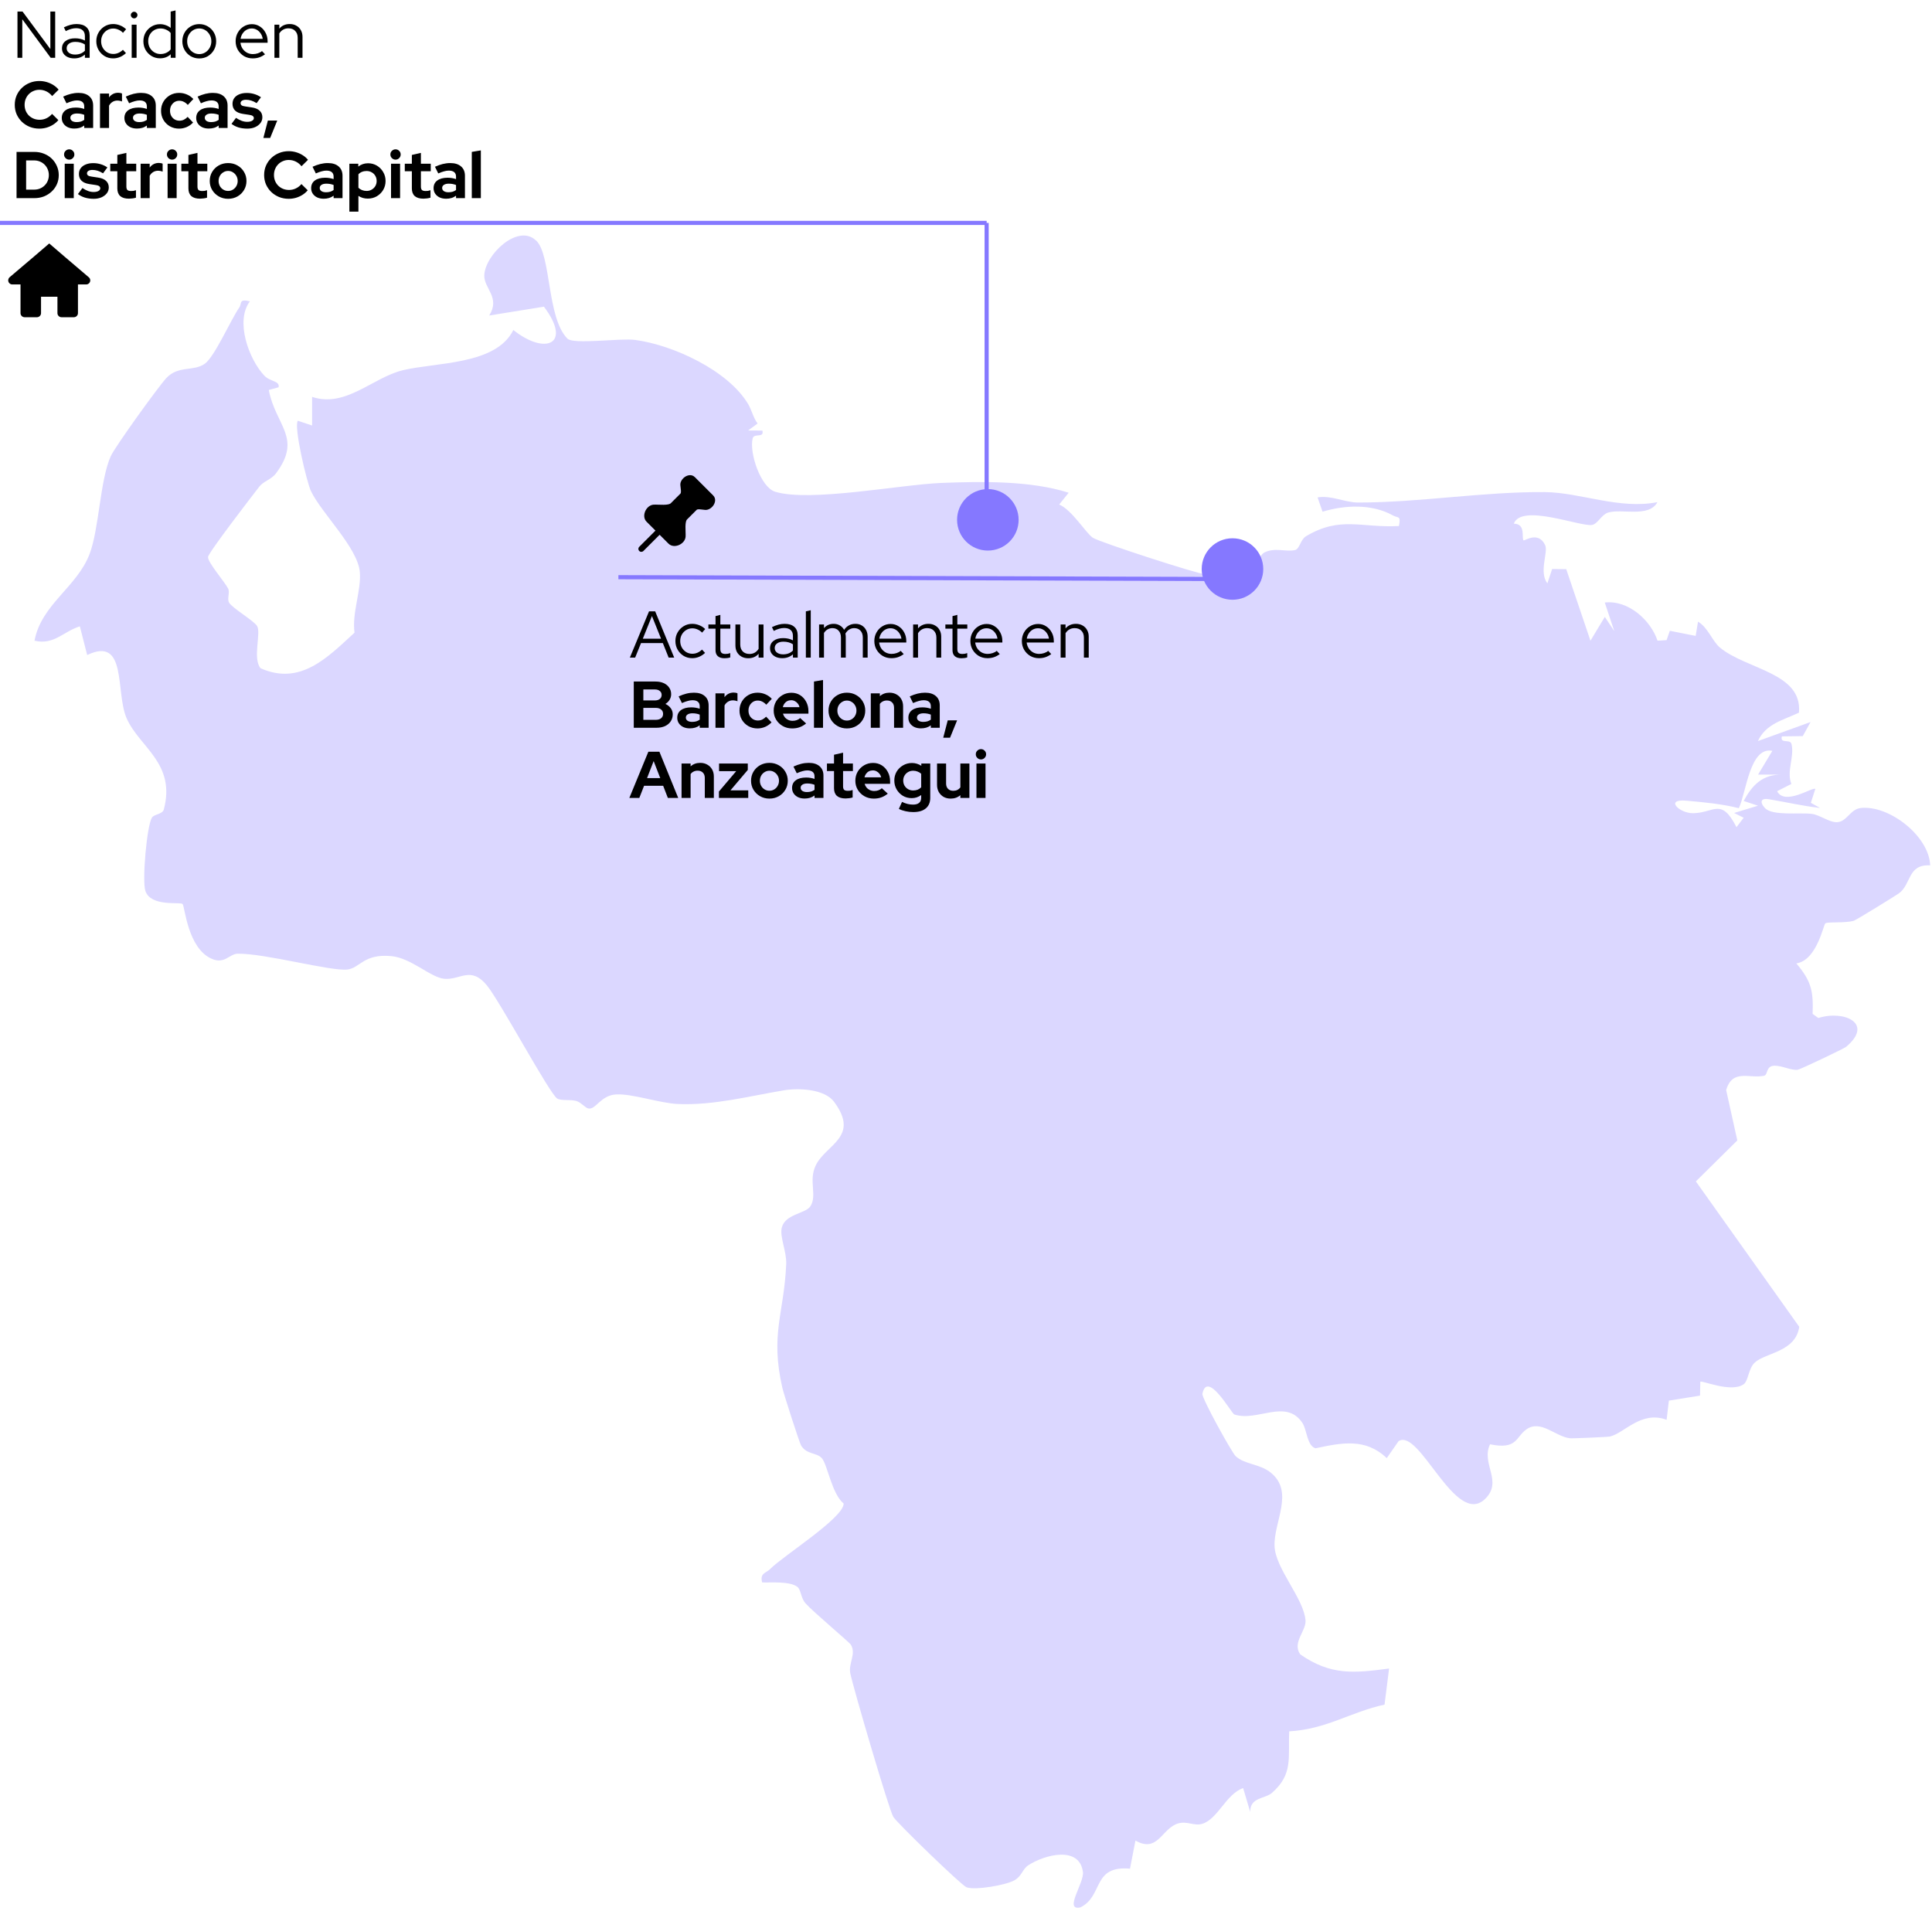 <svg width="468" height="463" viewBox="0 0 468 463" fill="none" xmlns="http://www.w3.org/2000/svg">
<path d="M129.878 58.276C133.553 61.75 132.44 76.979 137.437 82.016C138.91 83.533 150.192 81.854 153.891 82.352C163.039 83.58 176.408 89.752 181.231 97.894C182.124 99.399 182.449 101.182 183.516 102.595L181.208 104.286L184.675 104.309C185.174 106.209 182.657 104.842 182.321 106.197C181.463 109.648 184.234 118.056 187.794 119.133C196.293 121.692 218.138 117.384 228.109 116.99C238.011 116.608 249.676 116.434 258.871 119.364L256.575 122.225C259.659 123.51 263.08 129.208 264.749 130.285C266.419 131.362 290.072 139.04 291.939 139.121C292.739 139.156 302.154 138.438 302.653 138.264C304.624 137.592 304.763 134.558 306.375 133.794C308.937 132.578 311.535 133.759 313.714 133.25C314.827 132.995 315.001 130.714 316.37 129.903C324.672 124.958 329.646 127.911 338.875 127.436C339.374 124.796 338.713 125.583 337.391 124.854C332.324 122.028 325.761 122.329 320.37 123.962L319.164 120.499C322.55 119.943 325.738 121.738 329.02 121.738C344.023 121.738 359.271 119.086 374.24 119.214C382.739 119.283 392.27 123.476 401.488 121.646C399.412 125.467 392.919 123.151 389.545 124.17C387.968 124.645 387.052 126.869 385.707 127.158C382.994 127.726 368.57 121.877 366.703 126.857C369.671 126.915 368.535 130.239 369.045 130.899C369.231 131.142 372.64 128.502 374.298 132.08C375.074 133.759 372.721 138.577 374.831 141.322L375.979 137.847L379.399 137.882L385.266 155.218L388.745 149.44L391.041 152.902L388.733 145.965C394.426 145.305 399.853 150.239 401.511 155.207L403.702 155.079L404.491 152.81L410.752 154.049L411.32 150.598C413.72 151.987 414.81 155.369 416.631 156.875C423.066 162.213 436.643 162.931 435.774 172.636C431.982 174.466 427.773 175.288 425.825 179.527L438.58 174.917L436.701 178.322L431.634 178.392C431.136 180.302 433.663 178.901 433.976 180.268C434.707 183.395 432.713 186.799 433.93 189.915L430.475 191.675C432.376 195.276 439.125 190.551 439.739 191.119L438.649 194.489L440.887 195.728C436.736 195.265 432.62 194.304 428.504 193.62C426.254 193.238 426.382 194.547 427.541 195.763C429.396 197.697 435.762 196.793 438.881 197.164C440.852 197.407 443.148 199.272 445.003 199.179C447.415 199.052 448.18 196.018 450.754 195.74C457.676 194.998 467.323 202.584 467.555 209.637C461.978 209.335 463.068 214.292 459.891 216.481C458.824 217.21 449.687 222.85 449.073 223.047C447.009 223.684 442.684 223.256 442.162 223.684C441.675 224.089 440.099 232.648 435.136 233.389C438.788 237.697 439.287 240.129 439.078 245.618L440.47 246.614C446.719 244.645 454.001 247.9 447.183 253.609C446.684 254.026 436.133 259.052 435.495 259.144C433.907 259.388 431.75 258.137 429.814 258.172C427.715 258.218 428.295 260.395 427.333 260.604C423.831 261.368 419.657 258.843 418.138 264.078L420.839 276.272L410.798 286.197L435.843 321.426C434.962 327.494 427.773 327.68 425.13 330.03C423.495 331.478 423.541 334.547 422.358 335.358C419.286 337.465 412.224 334.327 411.877 334.732L411.807 338.091L404.259 339.307L403.714 343.951C397.545 341.646 393.464 347.205 389.974 348.004C389.464 348.12 380.941 348.49 380.281 348.421C376.779 348.015 373.242 343.846 369.787 346.244C367.132 348.085 367.596 351.27 360.94 349.88C358.691 354.628 364.164 358.867 359.723 363.14C352.546 370.031 343.884 345.838 338.782 349.127L335.919 353.238C330.794 348.317 325.043 349.498 318.665 350.853C316.578 350.227 316.602 346.359 315.488 344.703C311.477 338.704 304.531 344.518 298.989 342.654C298.316 342.434 292.449 331.768 291.267 337.651C291.058 338.67 298.409 351.907 299.314 352.752C301.459 354.779 305.123 354.593 307.778 356.713C313.633 361.38 308.497 368.71 308.74 374.593C308.972 380.013 315.79 387.193 316.242 392.509C316.462 395.103 312.938 397.871 314.967 400.778C322.376 405.919 327.988 405.329 336.487 404.205L335.385 412.949C327.095 414.755 321.367 418.901 312.3 419.423C311.987 425.722 313.32 429.776 308.102 434.339C306.468 435.775 302.757 435.369 302.85 438.948L301.134 433.169C297.018 434.582 294.989 440.708 291.209 441.831C289.261 442.41 287.591 441.113 285.446 441.716C281.411 442.839 280.541 449 275.045 445.885L273.724 452.694C264.483 451.872 267.358 459.33 261.677 462.086C257.618 462.92 262.662 456.145 262.326 453.505C261.491 447.066 253.038 449.289 249.085 451.872C247.682 452.787 247.519 454.512 245.734 455.508C243.635 456.69 236.33 457.952 234.15 457.211C232.979 456.817 217.488 441.808 216.41 440.175C215.401 438.647 206.717 408.954 205.975 405.398C205.465 402.966 207.471 400.65 206.102 398.427C205.708 397.79 197.047 390.563 195.134 388.421C193.962 387.112 194.044 385.086 193.139 384.414C191.261 383.013 186.971 383.429 184.617 383.348C184.014 381.055 185.579 381.113 186.565 380.094C189.684 376.909 204.386 367.714 204.363 364.24C201.464 361.831 200.467 354.871 199.087 353.262C197.882 351.86 195.423 352.416 194.055 350.181C193.673 349.556 189.846 337.697 189.51 336.191C186.542 323.14 189.904 318.369 190.449 306.278C190.588 303.163 188.791 299.561 189.394 297.326C190.275 294.072 195.134 294.014 196.293 292.242C198.032 289.59 195.783 286.105 197.603 282.318C200.061 277.222 208.375 275.473 202.044 266.915C199.737 263.8 193.441 263.534 189.869 264.136C181.799 265.479 172.79 267.842 164.187 267.448C159.734 267.239 153.172 264.912 149.229 265.132C145.484 265.34 144.336 268.872 142.539 268.536C141.762 268.398 140.765 267.043 139.606 266.718C138.098 266.29 136.046 266.718 135.003 266.139C133.194 265.132 121.112 242.526 117.888 238.646C114.016 233.979 111.465 237.465 107.639 237.118C104.288 236.817 99.661 232.069 94.745 231.617C88.078 231.003 87.185 234.524 84.147 234.871C80.136 235.334 64.158 230.934 57.584 231.038C55.554 231.073 54.453 233.644 51.299 232.277C45.42 229.729 44.783 219.527 44.226 218.994C43.635 218.426 36.539 219.747 35.217 215.832C34.394 213.366 35.565 200.048 36.806 198.056C37.327 197.234 39.368 197.268 39.681 196.099C42.661 184.9 33.768 181.02 30.683 174.026C27.889 167.691 30.904 154.014 21.118 158.681L19.344 151.733C15.343 152.972 13.082 156.33 8.363 155.207C9.998 146.44 18.602 142.271 21.686 134.246C24.005 128.224 24.202 116.4 26.822 110.528C27.831 108.27 38.359 93.655 40.307 91.57C43.171 88.501 46.916 90.042 49.606 88.119C51.995 86.417 55.867 77.534 57.955 74.5C58.662 73.47 57.769 72.346 60.54 72.995C56.934 77.731 60.227 86.927 63.995 90.968C65.457 92.532 67.81 92.196 67.486 93.817L65.109 94.477C66.743 103.116 73.295 106.023 66.871 114.651C65.735 116.18 63.845 116.562 62.836 117.859C61.12 120.071 50.476 133.875 50.395 134.929C50.29 136.203 54.291 140.777 55.253 142.561C55.752 143.499 54.963 145.004 55.473 145.954C56.192 147.297 61.653 150.436 62.314 151.721C63.242 153.516 61.166 159.469 63.103 161.877C72.761 166.174 79.301 159.295 85.875 153.273C85.226 148.432 87.556 143.001 87.162 138.554C86.64 132.671 77.909 124.356 75.335 118.994C74.326 116.898 71.103 103.325 72.147 101.924L75.602 103.082V96.145C83.73 98.866 90.258 91.466 97.563 89.694C105.667 87.737 120.161 88.455 124.347 79.943C132.069 86.104 138.678 83.452 131.756 74.292L118.503 76.434C121.274 72.08 117.204 69.845 117.309 66.707C117.494 61.68 125.46 54.141 129.785 58.218L129.878 58.276ZM429.327 181.889C423.866 180.812 423.042 191.872 421.21 195.786C417.094 194.744 412.746 194.35 408.526 193.968C403.157 193.47 406.786 197.048 410.149 197.002C415.251 196.932 416.92 193.122 420.642 200.384L422.382 198.102L420.063 196.944L425.848 195.184L422.382 194.037C424.457 190.169 426.927 187.61 431.646 187.645H425.872L429.338 181.877L429.327 181.889Z" fill="#DBD7FF"/>
<path d="M4.232 14V2.8H5.464L12.2 11.888V2.8H13.368V14H12.28L5.4 4.672V14H4.232ZM17.974 14.144C17.387 14.144 16.869 14.043 16.422 13.84C15.984 13.637 15.637 13.355 15.382 12.992C15.136 12.629 15.014 12.208 15.014 11.728C15.014 10.971 15.302 10.373 15.877 9.936C16.453 9.499 17.232 9.28 18.213 9.28C19.078 9.28 19.861 9.461 20.566 9.824V8.768C20.566 8.128 20.384 7.648 20.021 7.328C19.659 6.997 19.131 6.832 18.438 6.832C18.043 6.832 17.643 6.891 17.238 7.008C16.843 7.115 16.405 7.291 15.925 7.536L15.477 6.624C16.053 6.347 16.587 6.144 17.078 6.016C17.568 5.888 18.059 5.824 18.549 5.824C19.563 5.824 20.341 6.064 20.886 6.544C21.44 7.024 21.718 7.712 21.718 8.608V14H20.566V13.216C20.203 13.525 19.803 13.76 19.366 13.92C18.939 14.069 18.475 14.144 17.974 14.144ZM16.149 11.696C16.149 12.144 16.336 12.512 16.709 12.8C17.093 13.077 17.584 13.216 18.181 13.216C18.662 13.216 19.099 13.141 19.494 12.992C19.888 12.843 20.245 12.608 20.566 12.288V10.784C20.235 10.56 19.883 10.4 19.509 10.304C19.136 10.197 18.715 10.144 18.245 10.144C17.605 10.144 17.093 10.288 16.709 10.576C16.336 10.853 16.149 11.227 16.149 11.696ZM27.407 14.144C26.65 14.144 25.962 13.963 25.343 13.6C24.725 13.227 24.234 12.725 23.872 12.096C23.509 11.467 23.328 10.763 23.328 9.984C23.328 9.205 23.509 8.507 23.872 7.888C24.234 7.259 24.725 6.757 25.343 6.384C25.962 6.011 26.65 5.824 27.407 5.824C27.994 5.824 28.559 5.936 29.104 6.16C29.648 6.373 30.128 6.683 30.544 7.088L29.791 7.952C29.471 7.611 29.104 7.355 28.688 7.184C28.282 7.003 27.861 6.912 27.424 6.912C26.88 6.912 26.384 7.051 25.936 7.328C25.498 7.595 25.146 7.963 24.88 8.432C24.623 8.891 24.495 9.408 24.495 9.984C24.495 10.56 24.623 11.083 24.88 11.552C25.146 12.021 25.503 12.395 25.951 12.672C26.399 12.939 26.895 13.072 27.439 13.072C27.877 13.072 28.288 12.987 28.672 12.816C29.066 12.645 29.434 12.395 29.776 12.064L30.512 12.864C30.085 13.269 29.605 13.584 29.072 13.808C28.538 14.032 27.983 14.144 27.407 14.144ZM31.899 14V5.984H33.083V14H31.899ZM32.491 4.448C32.277 4.448 32.091 4.368 31.931 4.208C31.771 4.048 31.691 3.861 31.691 3.648C31.691 3.424 31.771 3.237 31.931 3.088C32.091 2.928 32.277 2.848 32.491 2.848C32.715 2.848 32.901 2.928 33.051 3.088C33.211 3.237 33.291 3.424 33.291 3.648C33.291 3.861 33.211 4.048 33.051 4.208C32.901 4.368 32.715 4.448 32.491 4.448ZM38.766 14.128C38.019 14.128 37.336 13.947 36.718 13.584C36.11 13.211 35.624 12.715 35.262 12.096C34.91 11.467 34.734 10.763 34.734 9.984C34.734 9.205 34.91 8.507 35.262 7.888C35.624 7.269 36.11 6.779 36.718 6.416C37.336 6.043 38.024 5.856 38.782 5.856C39.251 5.856 39.704 5.936 40.142 6.096C40.579 6.245 40.979 6.469 41.342 6.768V2.8L42.526 2.528V14H41.358V13.152C40.654 13.803 39.79 14.128 38.766 14.128ZM38.878 13.088C39.379 13.088 39.843 12.992 40.27 12.8C40.707 12.597 41.064 12.32 41.342 11.968V8C41.064 7.659 40.707 7.392 40.27 7.2C39.843 6.997 39.379 6.896 38.878 6.896C38.323 6.896 37.816 7.029 37.358 7.296C36.91 7.563 36.552 7.931 36.286 8.4C36.03 8.859 35.902 9.381 35.902 9.968C35.902 10.555 36.03 11.083 36.286 11.552C36.552 12.021 36.91 12.395 37.358 12.672C37.816 12.949 38.323 13.088 38.878 13.088ZM48.267 14.16C47.51 14.16 46.817 13.979 46.187 13.616C45.569 13.243 45.078 12.741 44.715 12.112C44.353 11.483 44.171 10.779 44.171 10C44.171 9.221 44.353 8.517 44.715 7.888C45.078 7.259 45.569 6.763 46.187 6.4C46.817 6.027 47.51 5.84 48.267 5.84C49.035 5.84 49.729 6.027 50.347 6.4C50.966 6.763 51.457 7.259 51.819 7.888C52.182 8.517 52.363 9.221 52.363 10C52.363 10.779 52.182 11.483 51.819 12.112C51.457 12.741 50.966 13.243 50.347 13.616C49.729 13.979 49.035 14.16 48.267 14.16ZM48.267 13.104C48.811 13.104 49.302 12.965 49.739 12.688C50.187 12.411 50.539 12.037 50.795 11.568C51.062 11.099 51.195 10.576 51.195 10C51.195 9.413 51.062 8.891 50.795 8.432C50.539 7.963 50.187 7.589 49.739 7.312C49.302 7.035 48.811 6.896 48.267 6.896C47.723 6.896 47.227 7.035 46.779 7.312C46.342 7.589 45.99 7.963 45.723 8.432C45.467 8.891 45.339 9.413 45.339 10C45.339 10.576 45.467 11.099 45.723 11.568C45.99 12.037 46.342 12.411 46.779 12.688C47.227 12.965 47.723 13.104 48.267 13.104ZM61.206 14.144C60.438 14.144 59.739 13.963 59.109 13.6C58.491 13.227 57.995 12.725 57.621 12.096C57.259 11.467 57.078 10.763 57.078 9.984C57.078 9.216 57.254 8.523 57.605 7.904C57.958 7.275 58.432 6.779 59.029 6.416C59.627 6.043 60.294 5.856 61.029 5.856C61.744 5.856 62.384 6.043 62.95 6.416C63.526 6.779 63.979 7.275 64.309 7.904C64.651 8.523 64.822 9.216 64.822 9.984V10.352H58.245C58.309 10.875 58.475 11.344 58.742 11.76C59.019 12.176 59.376 12.507 59.813 12.752C60.251 12.987 60.731 13.104 61.254 13.104C61.669 13.104 62.075 13.04 62.469 12.912C62.864 12.784 63.195 12.603 63.462 12.368L64.198 13.152C63.749 13.483 63.28 13.733 62.789 13.904C62.309 14.064 61.782 14.144 61.206 14.144ZM58.278 9.408H63.638C63.574 8.928 63.413 8.501 63.157 8.128C62.912 7.744 62.603 7.445 62.23 7.232C61.856 7.008 61.446 6.896 60.998 6.896C60.539 6.896 60.117 7.003 59.733 7.216C59.349 7.429 59.029 7.728 58.773 8.112C58.517 8.485 58.352 8.917 58.278 9.408ZM66.477 14V5.984H67.661V6.928C68.29 6.192 69.133 5.824 70.189 5.824C70.797 5.824 71.33 5.957 71.789 6.224C72.258 6.48 72.621 6.843 72.877 7.312C73.143 7.771 73.277 8.309 73.277 8.928V14H72.109V9.168C72.109 8.453 71.906 7.893 71.501 7.488C71.106 7.072 70.562 6.864 69.869 6.864C69.389 6.864 68.962 6.971 68.589 7.184C68.215 7.397 67.906 7.701 67.661 8.096V14H66.477ZM9.528 31.16C8.696 31.16 7.917 31.016 7.192 30.728C6.467 30.429 5.832 30.019 5.288 29.496C4.755 28.973 4.333 28.365 4.024 27.672C3.725 26.968 3.576 26.211 3.576 25.4C3.576 24.579 3.725 23.821 4.024 23.128C4.333 22.424 4.76 21.811 5.304 21.288C5.848 20.765 6.477 20.36 7.192 20.072C7.917 19.773 8.696 19.624 9.528 19.624C10.147 19.624 10.744 19.709 11.32 19.88C11.896 20.051 12.429 20.291 12.92 20.6C13.421 20.909 13.848 21.283 14.2 21.72L12.632 23.272C12.227 22.771 11.757 22.392 11.224 22.136C10.701 21.88 10.136 21.752 9.528 21.752C9.027 21.752 8.557 21.848 8.12 22.04C7.683 22.221 7.304 22.477 6.984 22.808C6.664 23.128 6.413 23.512 6.232 23.96C6.051 24.397 5.96 24.877 5.96 25.4C5.96 25.912 6.051 26.392 6.232 26.84C6.413 27.277 6.669 27.661 7 27.992C7.331 28.312 7.715 28.563 8.152 28.744C8.6 28.925 9.085 29.016 9.608 29.016C10.195 29.016 10.744 28.893 11.256 28.648C11.768 28.403 12.221 28.051 12.616 27.592L14.136 29.096C13.784 29.523 13.363 29.891 12.872 30.2C12.381 30.509 11.848 30.749 11.272 30.92C10.707 31.08 10.125 31.16 9.528 31.16ZM18.004 31.144C17.407 31.144 16.879 31.037 16.42 30.824C15.962 30.6 15.604 30.296 15.348 29.912C15.092 29.528 14.964 29.085 14.964 28.584C14.964 27.784 15.263 27.165 15.86 26.728C16.468 26.28 17.3 26.056 18.356 26.056C19.082 26.056 19.764 26.168 20.404 26.392V25.784C20.404 25.304 20.255 24.941 19.956 24.696C19.658 24.451 19.22 24.328 18.644 24.328C18.292 24.328 17.914 24.387 17.508 24.504C17.103 24.611 16.634 24.781 16.1 25.016L15.3 23.4C15.962 23.101 16.591 22.877 17.188 22.728C17.796 22.579 18.404 22.504 19.012 22.504C20.132 22.504 21.002 22.776 21.62 23.32C22.25 23.853 22.564 24.611 22.564 25.592V31H20.404V30.408C20.063 30.664 19.695 30.851 19.3 30.968C18.906 31.085 18.474 31.144 18.004 31.144ZM17.044 28.536C17.044 28.856 17.183 29.112 17.46 29.304C17.738 29.485 18.106 29.576 18.564 29.576C18.927 29.576 19.263 29.533 19.572 29.448C19.882 29.352 20.159 29.213 20.404 29.032V27.816C20.138 27.709 19.86 27.629 19.572 27.576C19.284 27.523 18.975 27.496 18.644 27.496C18.143 27.496 17.748 27.592 17.46 27.784C17.183 27.965 17.044 28.216 17.044 28.536ZM24.223 31V22.664H26.415V23.592C26.682 23.229 27.002 22.952 27.375 22.76C27.749 22.568 28.17 22.472 28.639 22.472C29.045 22.483 29.349 22.547 29.551 22.664V24.584C29.391 24.509 29.215 24.456 29.023 24.424C28.831 24.381 28.634 24.36 28.431 24.36C28.005 24.36 27.615 24.467 27.263 24.68C26.911 24.893 26.629 25.197 26.415 25.592V31H24.223ZM33.176 31.144C32.579 31.144 32.051 31.037 31.592 30.824C31.134 30.6 30.776 30.296 30.52 29.912C30.264 29.528 30.136 29.085 30.136 28.584C30.136 27.784 30.435 27.165 31.032 26.728C31.64 26.28 32.472 26.056 33.528 26.056C34.254 26.056 34.936 26.168 35.576 26.392V25.784C35.576 25.304 35.427 24.941 35.128 24.696C34.83 24.451 34.392 24.328 33.816 24.328C33.464 24.328 33.086 24.387 32.68 24.504C32.275 24.611 31.806 24.781 31.272 25.016L30.472 23.4C31.134 23.101 31.763 22.877 32.36 22.728C32.968 22.579 33.576 22.504 34.184 22.504C35.304 22.504 36.174 22.776 36.792 23.32C37.422 23.853 37.736 24.611 37.736 25.592V31H35.576V30.408C35.235 30.664 34.867 30.851 34.472 30.968C34.078 31.085 33.646 31.144 33.176 31.144ZM32.216 28.536C32.216 28.856 32.355 29.112 32.632 29.304C32.91 29.485 33.278 29.576 33.736 29.576C34.099 29.576 34.435 29.533 34.744 29.448C35.054 29.352 35.331 29.213 35.576 29.032V27.816C35.31 27.709 35.032 27.629 34.744 27.576C34.456 27.523 34.147 27.496 33.816 27.496C33.315 27.496 32.92 27.592 32.632 27.784C32.355 27.965 32.216 28.216 32.216 28.536ZM43.379 31.16C42.558 31.16 41.817 30.973 41.155 30.6C40.494 30.216 39.971 29.699 39.587 29.048C39.203 28.387 39.011 27.651 39.011 26.84C39.011 26.019 39.203 25.283 39.587 24.632C39.971 23.981 40.494 23.464 41.155 23.08C41.817 22.696 42.558 22.504 43.379 22.504C44.041 22.504 44.67 22.632 45.267 22.888C45.875 23.144 46.398 23.512 46.835 23.992L45.491 25.416C45.182 25.075 44.857 24.824 44.515 24.664C44.185 24.493 43.822 24.408 43.427 24.408C43.001 24.408 42.617 24.515 42.275 24.728C41.945 24.941 41.678 25.229 41.475 25.592C41.283 25.955 41.187 26.371 41.187 26.84C41.187 27.288 41.283 27.699 41.475 28.072C41.678 28.435 41.955 28.723 42.307 28.936C42.659 29.139 43.049 29.24 43.475 29.24C43.849 29.24 44.195 29.165 44.515 29.016C44.846 28.856 45.161 28.621 45.459 28.312L46.771 29.688C46.345 30.147 45.833 30.509 45.235 30.776C44.638 31.032 44.019 31.16 43.379 31.16ZM50.567 31.144C49.969 31.144 49.441 31.037 48.983 30.824C48.524 30.6 48.167 30.296 47.911 29.912C47.655 29.528 47.527 29.085 47.527 28.584C47.527 27.784 47.825 27.165 48.423 26.728C49.031 26.28 49.863 26.056 50.919 26.056C51.644 26.056 52.327 26.168 52.967 26.392V25.784C52.967 25.304 52.818 24.941 52.519 24.696C52.22 24.451 51.783 24.328 51.207 24.328C50.855 24.328 50.476 24.387 50.071 24.504C49.666 24.611 49.196 24.781 48.663 25.016L47.863 23.4C48.524 23.101 49.154 22.877 49.751 22.728C50.359 22.579 50.967 22.504 51.575 22.504C52.695 22.504 53.564 22.776 54.183 23.32C54.812 23.853 55.127 24.611 55.127 25.592V31H52.967V30.408C52.626 30.664 52.258 30.851 51.863 30.968C51.468 31.085 51.036 31.144 50.567 31.144ZM49.607 28.536C49.607 28.856 49.745 29.112 50.023 29.304C50.3 29.485 50.668 29.576 51.127 29.576C51.489 29.576 51.825 29.533 52.135 29.448C52.444 29.352 52.721 29.213 52.967 29.032V27.816C52.7 27.709 52.423 27.629 52.135 27.576C51.847 27.523 51.538 27.496 51.207 27.496C50.706 27.496 50.311 27.592 50.023 27.784C49.745 27.965 49.607 28.216 49.607 28.536ZM59.906 31.16C59.138 31.16 58.428 31.064 57.778 30.872C57.127 30.669 56.562 30.381 56.082 30.008L57.17 28.552C57.65 28.872 58.108 29.112 58.546 29.272C58.994 29.432 59.437 29.512 59.874 29.512C60.364 29.512 60.754 29.432 61.042 29.272C61.34 29.101 61.49 28.883 61.49 28.616C61.49 28.403 61.404 28.232 61.234 28.104C61.074 27.976 60.812 27.885 60.45 27.832L58.85 27.592C58.018 27.464 57.389 27.197 56.962 26.792C56.535 26.376 56.322 25.832 56.322 25.16C56.322 24.616 56.461 24.152 56.738 23.768C57.026 23.373 57.426 23.069 57.938 22.856C58.461 22.632 59.079 22.52 59.794 22.52C60.402 22.52 60.994 22.605 61.57 22.776C62.157 22.947 62.706 23.208 63.218 23.56L62.162 24.984C61.703 24.696 61.266 24.488 60.85 24.36C60.434 24.232 60.013 24.168 59.586 24.168C59.191 24.168 58.871 24.243 58.626 24.392C58.391 24.541 58.274 24.739 58.274 24.984C58.274 25.208 58.359 25.384 58.53 25.512C58.7 25.64 58.994 25.731 59.41 25.784L60.994 26.024C61.826 26.141 62.461 26.408 62.898 26.824C63.335 27.229 63.554 27.757 63.554 28.408C63.554 28.941 63.394 29.416 63.074 29.832C62.754 30.237 62.322 30.563 61.778 30.808C61.234 31.043 60.61 31.16 59.906 31.16ZM63.798 33.416L64.886 29.208H67.158L65.446 33.416H63.798ZM6.328 45.936H8.28C8.781 45.936 9.245 45.851 9.672 45.68C10.109 45.499 10.488 45.248 10.808 44.928C11.139 44.608 11.389 44.235 11.56 43.808C11.741 43.381 11.832 42.917 11.832 42.416C11.832 41.915 11.741 41.451 11.56 41.024C11.379 40.587 11.128 40.208 10.808 39.888C10.488 39.568 10.109 39.317 9.672 39.136C9.245 38.955 8.781 38.864 8.28 38.864H6.328V45.936ZM4.008 48V36.8H8.312C9.155 36.8 9.933 36.944 10.648 37.232C11.363 37.509 11.987 37.904 12.52 38.416C13.053 38.928 13.469 39.525 13.768 40.208C14.077 40.891 14.232 41.627 14.232 42.416C14.232 43.216 14.083 43.952 13.784 44.624C13.485 45.296 13.064 45.888 12.52 46.4C11.987 46.901 11.363 47.296 10.648 47.584C9.933 47.861 9.155 48 8.312 48H4.008ZM15.677 48V39.664H17.869V48H15.677ZM16.765 38.672C16.423 38.672 16.13 38.549 15.884 38.304C15.639 38.059 15.517 37.765 15.517 37.424C15.517 37.072 15.639 36.779 15.884 36.544C16.13 36.299 16.423 36.176 16.765 36.176C17.116 36.176 17.41 36.299 17.645 36.544C17.89 36.779 18.012 37.072 18.012 37.424C18.012 37.765 17.89 38.059 17.645 38.304C17.41 38.549 17.116 38.672 16.765 38.672ZM22.703 48.16C21.935 48.16 21.225 48.064 20.575 47.872C19.924 47.669 19.359 47.381 18.879 47.008L19.967 45.552C20.447 45.872 20.905 46.112 21.343 46.272C21.791 46.432 22.233 46.512 22.671 46.512C23.161 46.512 23.551 46.432 23.839 46.272C24.137 46.101 24.287 45.883 24.287 45.616C24.287 45.403 24.201 45.232 24.031 45.104C23.871 44.976 23.609 44.885 23.247 44.832L21.647 44.592C20.815 44.464 20.185 44.197 19.759 43.792C19.332 43.376 19.119 42.832 19.119 42.16C19.119 41.616 19.257 41.152 19.535 40.768C19.823 40.373 20.223 40.069 20.735 39.856C21.257 39.632 21.876 39.52 22.591 39.52C23.199 39.52 23.791 39.605 24.367 39.776C24.953 39.947 25.503 40.208 26.015 40.56L24.959 41.984C24.5 41.696 24.063 41.488 23.647 41.36C23.231 41.232 22.809 41.168 22.383 41.168C21.988 41.168 21.668 41.243 21.423 41.392C21.188 41.541 21.071 41.739 21.071 41.984C21.071 42.208 21.156 42.384 21.327 42.512C21.497 42.64 21.791 42.731 22.207 42.784L23.791 43.024C24.623 43.141 25.257 43.408 25.695 43.824C26.132 44.229 26.351 44.757 26.351 45.408C26.351 45.941 26.191 46.416 25.871 46.832C25.551 47.237 25.119 47.563 24.575 47.808C24.031 48.043 23.407 48.16 22.703 48.16ZM31.238 48.128C30.31 48.128 29.606 47.92 29.126 47.504C28.657 47.077 28.422 46.459 28.422 45.648V41.488H26.71V39.664H28.422V37.536L30.614 37.04V39.664H32.998V41.488H30.614V45.2C30.614 45.584 30.699 45.861 30.87 46.032C31.041 46.192 31.339 46.272 31.766 46.272C31.979 46.272 32.171 46.261 32.342 46.24C32.523 46.208 32.721 46.155 32.934 46.08V47.888C32.71 47.963 32.427 48.021 32.086 48.064C31.755 48.107 31.473 48.128 31.238 48.128ZM34.067 48V39.664H36.259V40.592C36.526 40.229 36.846 39.952 37.219 39.76C37.593 39.568 38.014 39.472 38.483 39.472C38.889 39.483 39.193 39.547 39.395 39.664V41.584C39.235 41.509 39.059 41.456 38.867 41.424C38.675 41.381 38.478 41.36 38.275 41.36C37.849 41.36 37.459 41.467 37.107 41.68C36.755 41.893 36.472 42.197 36.259 42.592V48H34.067ZM40.598 48V39.664H42.79V48H40.598ZM41.686 38.672C41.345 38.672 41.052 38.549 40.806 38.304C40.561 38.059 40.438 37.765 40.438 37.424C40.438 37.072 40.561 36.779 40.806 36.544C41.052 36.299 41.345 36.176 41.686 36.176C42.038 36.176 42.332 36.299 42.566 36.544C42.812 36.779 42.934 37.072 42.934 37.424C42.934 37.765 42.812 38.059 42.566 38.304C42.332 38.549 42.038 38.672 41.686 38.672ZM48.457 48.128C47.529 48.128 46.825 47.92 46.345 47.504C45.875 47.077 45.641 46.459 45.641 45.648V41.488H43.929V39.664H45.641V37.536L47.833 37.04V39.664H50.217V41.488H47.833V45.2C47.833 45.584 47.918 45.861 48.089 46.032C48.259 46.192 48.558 46.272 48.985 46.272C49.198 46.272 49.39 46.261 49.561 46.24C49.742 46.208 49.939 46.155 50.153 46.08V47.888C49.929 47.963 49.646 48.021 49.305 48.064C48.974 48.107 48.691 48.128 48.457 48.128ZM55.256 48.16C54.424 48.16 53.672 47.968 53 47.584C52.328 47.2 51.795 46.683 51.4 46.032C51.005 45.381 50.808 44.651 50.808 43.84C50.808 43.029 51 42.299 51.384 41.648C51.779 40.987 52.312 40.464 52.984 40.08C53.667 39.696 54.424 39.504 55.256 39.504C56.088 39.504 56.84 39.696 57.512 40.08C58.195 40.464 58.728 40.987 59.112 41.648C59.507 42.299 59.704 43.029 59.704 43.84C59.704 44.651 59.507 45.381 59.112 46.032C58.728 46.683 58.2 47.2 57.528 47.584C56.856 47.968 56.099 48.16 55.256 48.16ZM55.256 46.256C55.694 46.256 56.083 46.149 56.424 45.936C56.776 45.723 57.053 45.435 57.256 45.072C57.469 44.699 57.576 44.288 57.576 43.84C57.576 43.381 57.469 42.971 57.256 42.608C57.053 42.245 56.776 41.957 56.424 41.744C56.083 41.52 55.694 41.408 55.256 41.408C54.83 41.408 54.44 41.52 54.088 41.744C53.736 41.957 53.459 42.245 53.256 42.608C53.053 42.971 52.952 43.381 52.952 43.84C52.952 44.288 53.053 44.699 53.256 45.072C53.459 45.435 53.736 45.723 54.088 45.936C54.44 46.149 54.83 46.256 55.256 46.256ZM69.934 48.16C69.102 48.16 68.324 48.016 67.598 47.728C66.873 47.429 66.238 47.019 65.694 46.496C65.161 45.973 64.74 45.365 64.43 44.672C64.132 43.968 63.982 43.211 63.982 42.4C63.982 41.579 64.132 40.821 64.43 40.128C64.74 39.424 65.166 38.811 65.71 38.288C66.254 37.765 66.884 37.36 67.598 37.072C68.324 36.773 69.102 36.624 69.934 36.624C70.553 36.624 71.15 36.709 71.726 36.88C72.302 37.051 72.836 37.291 73.326 37.6C73.828 37.909 74.254 38.283 74.606 38.72L73.038 40.272C72.633 39.771 72.164 39.392 71.63 39.136C71.108 38.88 70.542 38.752 69.934 38.752C69.433 38.752 68.964 38.848 68.526 39.04C68.089 39.221 67.71 39.477 67.39 39.808C67.07 40.128 66.82 40.512 66.638 40.96C66.457 41.397 66.366 41.877 66.366 42.4C66.366 42.912 66.457 43.392 66.638 43.84C66.82 44.277 67.076 44.661 67.406 44.992C67.737 45.312 68.121 45.563 68.558 45.744C69.006 45.925 69.492 46.016 70.014 46.016C70.601 46.016 71.15 45.893 71.662 45.648C72.174 45.403 72.628 45.051 73.022 44.592L74.542 46.096C74.19 46.523 73.769 46.891 73.278 47.2C72.788 47.509 72.254 47.749 71.678 47.92C71.113 48.08 70.532 48.16 69.934 48.16ZM78.411 48.144C77.813 48.144 77.285 48.037 76.827 47.824C76.368 47.6 76.011 47.296 75.755 46.912C75.499 46.528 75.371 46.085 75.371 45.584C75.371 44.784 75.669 44.165 76.267 43.728C76.875 43.28 77.707 43.056 78.763 43.056C79.488 43.056 80.171 43.168 80.811 43.392V42.784C80.811 42.304 80.661 41.941 80.363 41.696C80.064 41.451 79.627 41.328 79.051 41.328C78.699 41.328 78.32 41.387 77.915 41.504C77.509 41.611 77.04 41.781 76.507 42.016L75.707 40.4C76.368 40.101 76.997 39.877 77.595 39.728C78.203 39.579 78.811 39.504 79.419 39.504C80.539 39.504 81.408 39.776 82.027 40.32C82.656 40.853 82.971 41.611 82.971 42.592V48H80.811V47.408C80.469 47.664 80.101 47.851 79.707 47.968C79.312 48.085 78.88 48.144 78.411 48.144ZM77.451 45.536C77.451 45.856 77.589 46.112 77.867 46.304C78.144 46.485 78.512 46.576 78.971 46.576C79.333 46.576 79.669 46.533 79.979 46.448C80.288 46.352 80.565 46.213 80.811 46.032V44.816C80.544 44.709 80.267 44.629 79.979 44.576C79.691 44.523 79.381 44.496 79.051 44.496C78.549 44.496 78.155 44.592 77.867 44.784C77.589 44.965 77.451 45.216 77.451 45.536ZM84.63 51.264V39.664H86.79V40.352C87.472 39.819 88.262 39.552 89.158 39.552C89.947 39.552 90.662 39.744 91.302 40.128C91.942 40.512 92.448 41.029 92.822 41.68C93.206 42.32 93.398 43.04 93.398 43.84C93.398 44.64 93.206 45.365 92.822 46.016C92.438 46.656 91.92 47.168 91.27 47.552C90.619 47.925 89.894 48.112 89.094 48.112C88.678 48.112 88.278 48.059 87.894 47.952C87.51 47.835 87.152 47.669 86.822 47.456V51.264H84.63ZM88.806 46.256C89.264 46.256 89.675 46.149 90.038 45.936C90.411 45.723 90.704 45.435 90.918 45.072C91.131 44.709 91.238 44.299 91.238 43.84C91.238 43.381 91.131 42.971 90.918 42.608C90.704 42.235 90.411 41.947 90.038 41.744C89.675 41.531 89.264 41.424 88.806 41.424C88.4 41.424 88.027 41.493 87.686 41.632C87.355 41.76 87.067 41.957 86.822 42.224V45.472C87.056 45.717 87.344 45.909 87.686 46.048C88.038 46.187 88.411 46.256 88.806 46.256ZM94.723 48V39.664H96.915V48H94.723ZM95.811 38.672C95.47 38.672 95.177 38.549 94.931 38.304C94.686 38.059 94.563 37.765 94.563 37.424C94.563 37.072 94.686 36.779 94.931 36.544C95.177 36.299 95.47 36.176 95.811 36.176C96.163 36.176 96.457 36.299 96.691 36.544C96.937 36.779 97.059 37.072 97.059 37.424C97.059 37.765 96.937 38.059 96.691 38.304C96.457 38.549 96.163 38.672 95.811 38.672ZM102.582 48.128C101.654 48.128 100.95 47.92 100.47 47.504C100 47.077 99.766 46.459 99.766 45.648V41.488H98.054V39.664H99.766V37.536L101.958 37.04V39.664H104.342V41.488H101.958V45.2C101.958 45.584 102.043 45.861 102.214 46.032C102.384 46.192 102.683 46.272 103.11 46.272C103.323 46.272 103.515 46.261 103.686 46.24C103.867 46.208 104.064 46.155 104.278 46.08V47.888C104.054 47.963 103.771 48.021 103.43 48.064C103.099 48.107 102.816 48.128 102.582 48.128ZM108.067 48.144C107.47 48.144 106.942 48.037 106.483 47.824C106.024 47.6 105.667 47.296 105.411 46.912C105.155 46.528 105.027 46.085 105.027 45.584C105.027 44.784 105.326 44.165 105.923 43.728C106.531 43.28 107.363 43.056 108.419 43.056C109.144 43.056 109.827 43.168 110.467 43.392V42.784C110.467 42.304 110.318 41.941 110.019 41.696C109.72 41.451 109.283 41.328 108.707 41.328C108.355 41.328 107.976 41.387 107.571 41.504C107.166 41.611 106.696 41.781 106.163 42.016L105.363 40.4C106.024 40.101 106.654 39.877 107.251 39.728C107.859 39.579 108.467 39.504 109.075 39.504C110.195 39.504 111.064 39.776 111.683 40.32C112.312 40.853 112.627 41.611 112.627 42.592V48H110.467V47.408C110.126 47.664 109.758 47.851 109.363 47.968C108.968 48.085 108.536 48.144 108.067 48.144ZM107.107 45.536C107.107 45.856 107.246 46.112 107.523 46.304C107.8 46.485 108.168 46.576 108.627 46.576C108.99 46.576 109.326 46.533 109.635 46.448C109.944 46.352 110.222 46.213 110.467 46.032V44.816C110.2 44.709 109.923 44.629 109.635 44.576C109.347 44.523 109.038 44.496 108.707 44.496C108.206 44.496 107.811 44.592 107.523 44.784C107.246 44.965 107.107 45.216 107.107 45.536ZM114.286 48V36.8L116.478 36.432V48H114.286Z" fill="black"/>
<path d="M152.578 159.303L157.218 148.103H158.706L163.314 159.303H161.97L160.562 155.783H155.282L153.858 159.303H152.578ZM155.714 154.727H160.13L157.922 149.239L155.714 154.727ZM167.687 159.447C166.929 159.447 166.241 159.265 165.623 158.903C165.004 158.529 164.513 158.028 164.151 157.399C163.788 156.769 163.607 156.065 163.607 155.287C163.607 154.508 163.788 153.809 164.151 153.191C164.513 152.561 165.004 152.06 165.623 151.687C166.241 151.313 166.929 151.127 167.687 151.127C168.273 151.127 168.839 151.239 169.383 151.463C169.927 151.676 170.407 151.985 170.823 152.391L170.071 153.255C169.751 152.913 169.383 152.657 168.967 152.487C168.561 152.305 168.14 152.215 167.703 152.215C167.159 152.215 166.663 152.353 166.215 152.631C165.777 152.897 165.425 153.265 165.159 153.735C164.903 154.193 164.775 154.711 164.775 155.287C164.775 155.863 164.903 156.385 165.159 156.855C165.425 157.324 165.783 157.697 166.231 157.975C166.679 158.241 167.175 158.375 167.719 158.375C168.156 158.375 168.567 158.289 168.951 158.119C169.345 157.948 169.713 157.697 170.055 157.367L170.791 158.167C170.364 158.572 169.884 158.887 169.351 159.111C168.817 159.335 168.263 159.447 167.687 159.447ZM175.486 159.463C174.793 159.463 174.26 159.297 173.886 158.967C173.513 158.636 173.326 158.156 173.326 157.527V152.295H171.598V151.287H173.326V149.255L174.494 148.951V151.287H176.91V152.295H174.494V157.223C174.494 157.649 174.59 157.959 174.782 158.151C174.974 158.332 175.289 158.423 175.726 158.423C175.95 158.423 176.148 158.407 176.318 158.375C176.5 158.343 176.692 158.289 176.894 158.215V159.255C176.692 159.329 176.462 159.383 176.206 159.415C175.961 159.447 175.721 159.463 175.486 159.463ZM181.25 159.463C180.642 159.463 180.103 159.335 179.634 159.079C179.165 158.812 178.797 158.449 178.53 157.991C178.274 157.521 178.146 156.977 178.146 156.359V151.287H179.314V156.119C179.314 156.833 179.517 157.399 179.922 157.815C180.327 158.22 180.871 158.423 181.554 158.423C182.034 158.423 182.461 158.316 182.834 158.103C183.218 157.879 183.527 157.569 183.762 157.175V151.287H184.946V159.303H183.762V158.375C183.133 159.1 182.295 159.463 181.25 159.463ZM189.487 159.447C188.901 159.447 188.383 159.345 187.935 159.143C187.498 158.94 187.151 158.657 186.895 158.295C186.65 157.932 186.527 157.511 186.527 157.031C186.527 156.273 186.815 155.676 187.391 155.239C187.967 154.801 188.746 154.583 189.727 154.583C190.591 154.583 191.375 154.764 192.079 155.127V154.071C192.079 153.431 191.898 152.951 191.535 152.631C191.173 152.3 190.645 152.135 189.951 152.135C189.557 152.135 189.157 152.193 188.751 152.311C188.357 152.417 187.919 152.593 187.439 152.839L186.991 151.927C187.567 151.649 188.101 151.447 188.591 151.319C189.082 151.191 189.573 151.127 190.063 151.127C191.077 151.127 191.855 151.367 192.399 151.847C192.954 152.327 193.231 153.015 193.231 153.911V159.303H192.079V158.519C191.717 158.828 191.317 159.063 190.879 159.223C190.453 159.372 189.989 159.447 189.487 159.447ZM187.663 156.999C187.663 157.447 187.85 157.815 188.223 158.103C188.607 158.38 189.098 158.519 189.695 158.519C190.175 158.519 190.613 158.444 191.007 158.295C191.402 158.145 191.759 157.911 192.079 157.591V156.087C191.749 155.863 191.397 155.703 191.023 155.607C190.65 155.5 190.229 155.447 189.759 155.447C189.119 155.447 188.607 155.591 188.223 155.879C187.85 156.156 187.663 156.529 187.663 156.999ZM195.209 159.303V148.103L196.393 147.831V159.303H195.209ZM198.412 159.303V151.287H199.596V152.167C200.204 151.473 200.988 151.127 201.948 151.127C202.514 151.127 203.015 151.26 203.452 151.527C203.89 151.783 204.231 152.135 204.476 152.583C204.807 152.092 205.202 151.729 205.66 151.495C206.119 151.249 206.642 151.127 207.228 151.127C207.815 151.127 208.327 151.26 208.764 151.527C209.202 151.783 209.543 152.145 209.788 152.615C210.044 153.073 210.172 153.612 210.172 154.231V159.303H209.004V154.471C209.004 153.756 208.818 153.196 208.444 152.791C208.071 152.375 207.564 152.167 206.924 152.167C206.487 152.167 206.087 152.279 205.724 152.503C205.362 152.716 205.052 153.041 204.796 153.479C204.818 153.596 204.834 153.719 204.844 153.847C204.866 153.964 204.876 154.092 204.876 154.231V159.303H203.708V154.471C203.708 153.756 203.522 153.196 203.148 152.791C202.775 152.375 202.274 152.167 201.644 152.167C201.218 152.167 200.828 152.268 200.476 152.471C200.135 152.663 199.842 152.951 199.596 153.335V159.303H198.412ZM215.922 159.447C215.154 159.447 214.456 159.265 213.826 158.903C213.208 158.529 212.712 158.028 212.338 157.399C211.976 156.769 211.794 156.065 211.794 155.287C211.794 154.519 211.97 153.825 212.322 153.207C212.674 152.577 213.149 152.081 213.746 151.719C214.344 151.345 215.01 151.159 215.746 151.159C216.461 151.159 217.101 151.345 217.666 151.719C218.242 152.081 218.696 152.577 219.026 153.207C219.368 153.825 219.538 154.519 219.538 155.287V155.655H212.962C213.026 156.177 213.192 156.647 213.458 157.063C213.736 157.479 214.093 157.809 214.53 158.055C214.968 158.289 215.448 158.407 215.97 158.407C216.386 158.407 216.792 158.343 217.186 158.215C217.581 158.087 217.912 157.905 218.178 157.671L218.914 158.455C218.466 158.785 217.997 159.036 217.506 159.207C217.026 159.367 216.498 159.447 215.922 159.447ZM212.994 154.711H218.354C218.29 154.231 218.13 153.804 217.874 153.431C217.629 153.047 217.32 152.748 216.946 152.535C216.573 152.311 216.162 152.199 215.714 152.199C215.256 152.199 214.834 152.305 214.45 152.519C214.066 152.732 213.746 153.031 213.49 153.415C213.234 153.788 213.069 154.22 212.994 154.711ZM221.194 159.303V151.287H222.378V152.231C223.007 151.495 223.85 151.127 224.906 151.127C225.514 151.127 226.047 151.26 226.506 151.527C226.975 151.783 227.338 152.145 227.594 152.615C227.86 153.073 227.994 153.612 227.994 154.231V159.303H226.826V154.471C226.826 153.756 226.623 153.196 226.218 152.791C225.823 152.375 225.279 152.167 224.586 152.167C224.106 152.167 223.679 152.273 223.306 152.487C222.932 152.7 222.623 153.004 222.378 153.399V159.303H221.194ZM232.892 159.463C232.199 159.463 231.666 159.297 231.292 158.967C230.919 158.636 230.732 158.156 230.732 157.527V152.295H229.004V151.287H230.732V149.255L231.9 148.951V151.287H234.316V152.295H231.9V157.223C231.9 157.649 231.996 157.959 232.188 158.151C232.38 158.332 232.695 158.423 233.132 158.423C233.356 158.423 233.554 158.407 233.724 158.375C233.906 158.343 234.098 158.289 234.3 158.215V159.255C234.098 159.329 233.868 159.383 233.612 159.415C233.367 159.447 233.127 159.463 232.892 159.463ZM239.188 159.447C238.42 159.447 237.721 159.265 237.092 158.903C236.473 158.529 235.977 158.028 235.604 157.399C235.241 156.769 235.06 156.065 235.06 155.287C235.06 154.519 235.236 153.825 235.588 153.207C235.94 152.577 236.415 152.081 237.012 151.719C237.609 151.345 238.276 151.159 239.012 151.159C239.727 151.159 240.367 151.345 240.932 151.719C241.508 152.081 241.961 152.577 242.292 153.207C242.633 153.825 242.804 154.519 242.804 155.287V155.655H236.228C236.292 156.177 236.457 156.647 236.724 157.063C237.001 157.479 237.359 157.809 237.796 158.055C238.233 158.289 238.713 158.407 239.236 158.407C239.652 158.407 240.057 158.343 240.452 158.215C240.847 158.087 241.177 157.905 241.444 157.671L242.18 158.455C241.732 158.785 241.263 159.036 240.772 159.207C240.292 159.367 239.764 159.447 239.188 159.447ZM236.26 154.711H241.62C241.556 154.231 241.396 153.804 241.14 153.431C240.895 153.047 240.585 152.748 240.212 152.535C239.839 152.311 239.428 152.199 238.98 152.199C238.521 152.199 238.1 152.305 237.716 152.519C237.332 152.732 237.012 153.031 236.756 153.415C236.5 153.788 236.335 154.22 236.26 154.711ZM251.657 159.447C250.889 159.447 250.19 159.265 249.561 158.903C248.942 158.529 248.446 158.028 248.073 157.399C247.71 156.769 247.529 156.065 247.529 155.287C247.529 154.519 247.705 153.825 248.057 153.207C248.409 152.577 248.883 152.081 249.481 151.719C250.078 151.345 250.745 151.159 251.481 151.159C252.195 151.159 252.835 151.345 253.401 151.719C253.977 152.081 254.43 152.577 254.761 153.207C255.102 153.825 255.273 154.519 255.273 155.287V155.655H248.697C248.761 156.177 248.926 156.647 249.193 157.063C249.47 157.479 249.827 157.809 250.265 158.055C250.702 158.289 251.182 158.407 251.705 158.407C252.121 158.407 252.526 158.343 252.921 158.215C253.315 158.087 253.646 157.905 253.913 157.671L254.649 158.455C254.201 158.785 253.731 159.036 253.241 159.207C252.761 159.367 252.233 159.447 251.657 159.447ZM248.729 154.711H254.089C254.025 154.231 253.865 153.804 253.609 153.431C253.363 153.047 253.054 152.748 252.681 152.535C252.307 152.311 251.897 152.199 251.449 152.199C250.99 152.199 250.569 152.305 250.185 152.519C249.801 152.732 249.481 153.031 249.225 153.415C248.969 153.788 248.803 154.22 248.729 154.711ZM256.928 159.303V151.287H258.112V152.231C258.741 151.495 259.584 151.127 260.64 151.127C261.248 151.127 261.781 151.26 262.24 151.527C262.709 151.783 263.072 152.145 263.328 152.615C263.595 153.073 263.728 153.612 263.728 154.231V159.303H262.56V154.471C262.56 153.756 262.357 153.196 261.952 152.791C261.557 152.375 261.013 152.167 260.32 152.167C259.84 152.167 259.413 152.273 259.04 152.487C258.667 152.7 258.357 153.004 258.112 153.399V159.303H256.928ZM153.522 176.303V165.103H158.786C159.543 165.103 160.204 165.231 160.77 165.487C161.335 165.743 161.778 166.105 162.098 166.575C162.418 167.033 162.578 167.567 162.578 168.175C162.578 168.665 162.45 169.119 162.194 169.535C161.948 169.94 161.612 170.271 161.186 170.527C161.73 170.783 162.162 171.129 162.482 171.567C162.802 172.004 162.962 172.5 162.962 173.055C162.962 173.695 162.796 174.26 162.466 174.751C162.146 175.241 161.687 175.625 161.09 175.903C160.503 176.169 159.82 176.303 159.042 176.303H153.522ZM155.842 169.679H158.642C159.143 169.679 159.538 169.561 159.826 169.327C160.124 169.081 160.274 168.756 160.274 168.351C160.274 167.945 160.124 167.625 159.826 167.391C159.538 167.145 159.143 167.023 158.642 167.023H155.842V169.679ZM155.842 174.383H158.866C159.399 174.383 159.826 174.255 160.146 173.999C160.466 173.732 160.626 173.38 160.626 172.943C160.626 172.495 160.466 172.143 160.146 171.887C159.826 171.62 159.399 171.487 158.866 171.487H155.842V174.383ZM167.096 176.447C166.499 176.447 165.971 176.34 165.512 176.127C165.054 175.903 164.696 175.599 164.44 175.215C164.184 174.831 164.056 174.388 164.056 173.887C164.056 173.087 164.355 172.468 164.952 172.031C165.56 171.583 166.392 171.359 167.448 171.359C168.174 171.359 168.856 171.471 169.496 171.695V171.087C169.496 170.607 169.347 170.244 169.048 169.999C168.75 169.753 168.312 169.631 167.736 169.631C167.384 169.631 167.006 169.689 166.6 169.807C166.195 169.913 165.726 170.084 165.192 170.319L164.392 168.703C165.054 168.404 165.683 168.18 166.28 168.031C166.888 167.881 167.496 167.807 168.104 167.807C169.224 167.807 170.094 168.079 170.712 168.623C171.342 169.156 171.656 169.913 171.656 170.895V176.303H169.496V175.711C169.155 175.967 168.787 176.153 168.392 176.271C167.998 176.388 167.566 176.447 167.096 176.447ZM166.136 173.839C166.136 174.159 166.275 174.415 166.552 174.607C166.83 174.788 167.198 174.879 167.656 174.879C168.019 174.879 168.355 174.836 168.664 174.751C168.974 174.655 169.251 174.516 169.496 174.335V173.119C169.23 173.012 168.952 172.932 168.664 172.879C168.376 172.825 168.067 172.799 167.736 172.799C167.235 172.799 166.84 172.895 166.552 173.087C166.275 173.268 166.136 173.519 166.136 173.839ZM173.315 176.303V167.967H175.507V168.895C175.774 168.532 176.094 168.255 176.467 168.063C176.841 167.871 177.262 167.775 177.731 167.775C178.137 167.785 178.441 167.849 178.643 167.967V169.887C178.483 169.812 178.307 169.759 178.115 169.727C177.923 169.684 177.726 169.663 177.523 169.663C177.097 169.663 176.707 169.769 176.355 169.983C176.003 170.196 175.721 170.5 175.507 170.895V176.303H173.315ZM183.502 176.463C182.681 176.463 181.94 176.276 181.278 175.903C180.617 175.519 180.094 175.001 179.71 174.351C179.326 173.689 179.134 172.953 179.134 172.143C179.134 171.321 179.326 170.585 179.71 169.935C180.094 169.284 180.617 168.767 181.278 168.383C181.94 167.999 182.681 167.807 183.502 167.807C184.164 167.807 184.793 167.935 185.39 168.191C185.998 168.447 186.521 168.815 186.958 169.295L185.614 170.719C185.305 170.377 184.98 170.127 184.638 169.967C184.308 169.796 183.945 169.711 183.55 169.711C183.124 169.711 182.74 169.817 182.398 170.031C182.068 170.244 181.801 170.532 181.598 170.895C181.406 171.257 181.31 171.673 181.31 172.143C181.31 172.591 181.406 173.001 181.598 173.375C181.801 173.737 182.078 174.025 182.43 174.239C182.782 174.441 183.172 174.543 183.598 174.543C183.972 174.543 184.318 174.468 184.638 174.319C184.969 174.159 185.284 173.924 185.582 173.615L186.894 174.991C186.468 175.449 185.956 175.812 185.358 176.079C184.761 176.335 184.142 176.463 183.502 176.463ZM191.88 176.463C191.048 176.463 190.29 176.271 189.608 175.887C188.936 175.503 188.402 174.985 188.008 174.335C187.613 173.684 187.416 172.953 187.416 172.143C187.416 171.332 187.602 170.601 187.976 169.951C188.36 169.3 188.877 168.783 189.528 168.399C190.178 168.015 190.904 167.823 191.704 167.823C192.504 167.823 193.213 168.02 193.832 168.415C194.45 168.809 194.936 169.343 195.288 170.015C195.65 170.687 195.832 171.449 195.832 172.303V172.879H189.656C189.752 173.209 189.906 173.508 190.12 173.775C190.344 174.041 190.616 174.249 190.936 174.399C191.266 174.548 191.618 174.623 191.992 174.623C192.365 174.623 192.706 174.564 193.016 174.447C193.336 174.329 193.608 174.164 193.832 173.951L195.272 175.263C194.76 175.679 194.232 175.983 193.688 176.175C193.154 176.367 192.552 176.463 191.88 176.463ZM189.624 171.311H193.672C193.597 170.98 193.458 170.692 193.256 170.447C193.064 170.191 192.829 169.993 192.552 169.855C192.285 169.705 191.986 169.631 191.656 169.631C191.314 169.631 191.005 169.7 190.728 169.839C190.45 169.977 190.216 170.175 190.024 170.431C189.842 170.676 189.709 170.969 189.624 171.311ZM197.175 176.303V165.103L199.367 164.735V176.303H197.175ZM205.145 176.463C204.313 176.463 203.561 176.271 202.889 175.887C202.217 175.503 201.683 174.985 201.289 174.335C200.894 173.684 200.697 172.953 200.697 172.143C200.697 171.332 200.889 170.601 201.273 169.951C201.667 169.289 202.201 168.767 202.873 168.383C203.555 167.999 204.313 167.807 205.145 167.807C205.977 167.807 206.729 167.999 207.401 168.383C208.083 168.767 208.617 169.289 209.001 169.951C209.395 170.601 209.593 171.332 209.593 172.143C209.593 172.953 209.395 173.684 209.001 174.335C208.617 174.985 208.089 175.503 207.417 175.887C206.745 176.271 205.987 176.463 205.145 176.463ZM205.145 174.559C205.582 174.559 205.971 174.452 206.313 174.239C206.665 174.025 206.942 173.737 207.145 173.375C207.358 173.001 207.465 172.591 207.465 172.143C207.465 171.684 207.358 171.273 207.145 170.911C206.942 170.548 206.665 170.26 206.313 170.047C205.971 169.823 205.582 169.711 205.145 169.711C204.718 169.711 204.329 169.823 203.977 170.047C203.625 170.26 203.347 170.548 203.145 170.911C202.942 171.273 202.841 171.684 202.841 172.143C202.841 172.591 202.942 173.001 203.145 173.375C203.347 173.737 203.625 174.025 203.977 174.239C204.329 174.452 204.718 174.559 205.145 174.559ZM210.94 176.303V167.967H213.132V168.655C213.762 168.089 214.54 167.807 215.468 167.807C216.119 167.807 216.69 167.951 217.18 168.239C217.682 168.516 218.071 168.905 218.348 169.407C218.626 169.897 218.764 170.473 218.764 171.135V176.303H216.572V171.455C216.572 170.911 216.418 170.484 216.108 170.175C215.799 169.855 215.378 169.695 214.844 169.695C214.471 169.695 214.14 169.769 213.852 169.919C213.564 170.057 213.324 170.26 213.132 170.527V176.303H210.94ZM223.081 176.447C222.483 176.447 221.955 176.34 221.497 176.127C221.038 175.903 220.681 175.599 220.425 175.215C220.169 174.831 220.041 174.388 220.041 173.887C220.041 173.087 220.339 172.468 220.937 172.031C221.545 171.583 222.377 171.359 223.433 171.359C224.158 171.359 224.841 171.471 225.481 171.695V171.087C225.481 170.607 225.331 170.244 225.033 169.999C224.734 169.753 224.297 169.631 223.721 169.631C223.369 169.631 222.99 169.689 222.585 169.807C222.179 169.913 221.71 170.084 221.177 170.319L220.377 168.703C221.038 168.404 221.667 168.18 222.265 168.031C222.873 167.881 223.481 167.807 224.089 167.807C225.209 167.807 226.078 168.079 226.697 168.623C227.326 169.156 227.641 169.913 227.641 170.895V176.303H225.481V175.711C225.139 175.967 224.771 176.153 224.377 176.271C223.982 176.388 223.55 176.447 223.081 176.447ZM222.121 173.839C222.121 174.159 222.259 174.415 222.537 174.607C222.814 174.788 223.182 174.879 223.641 174.879C224.003 174.879 224.339 174.836 224.649 174.751C224.958 174.655 225.235 174.516 225.481 174.335V173.119C225.214 173.012 224.937 172.932 224.649 172.879C224.361 172.825 224.051 172.799 223.721 172.799C223.219 172.799 222.825 172.895 222.537 173.087C222.259 173.268 222.121 173.519 222.121 173.839ZM228.484 178.719L229.572 174.511H231.844L230.132 178.719H228.484ZM152.45 193.303L157.058 182.103H159.73L164.29 193.303H161.778L160.642 190.359H156.018L154.866 193.303H152.45ZM156.738 188.503H159.938L158.338 184.375L156.738 188.503ZM165.096 193.303V184.967H167.288V185.655C167.918 185.089 168.696 184.807 169.624 184.807C170.275 184.807 170.846 184.951 171.336 185.239C171.838 185.516 172.227 185.905 172.504 186.407C172.782 186.897 172.92 187.473 172.92 188.135V193.303H170.728V188.455C170.728 187.911 170.574 187.484 170.264 187.175C169.955 186.855 169.534 186.695 169 186.695C168.627 186.695 168.296 186.769 168.008 186.919C167.72 187.057 167.48 187.26 167.288 187.527V193.303H165.096ZM174.149 193.303V191.751L178.341 186.807H174.181V184.967H181.141V186.519L176.949 191.463H181.253V193.303H174.149ZM186.379 193.463C185.547 193.463 184.795 193.271 184.123 192.887C183.451 192.503 182.918 191.985 182.523 191.335C182.129 190.684 181.931 189.953 181.931 189.143C181.931 188.332 182.123 187.601 182.507 186.951C182.902 186.289 183.435 185.767 184.107 185.383C184.79 184.999 185.547 184.807 186.379 184.807C187.211 184.807 187.963 184.999 188.635 185.383C189.318 185.767 189.851 186.289 190.235 186.951C190.63 187.601 190.827 188.332 190.827 189.143C190.827 189.953 190.63 190.684 190.235 191.335C189.851 191.985 189.323 192.503 188.651 192.887C187.979 193.271 187.222 193.463 186.379 193.463ZM186.379 191.559C186.817 191.559 187.206 191.452 187.547 191.239C187.899 191.025 188.177 190.737 188.379 190.375C188.593 190.001 188.699 189.591 188.699 189.143C188.699 188.684 188.593 188.273 188.379 187.911C188.177 187.548 187.899 187.26 187.547 187.047C187.206 186.823 186.817 186.711 186.379 186.711C185.953 186.711 185.563 186.823 185.211 187.047C184.859 187.26 184.582 187.548 184.379 187.911C184.177 188.273 184.075 188.684 184.075 189.143C184.075 189.591 184.177 190.001 184.379 190.375C184.582 190.737 184.859 191.025 185.211 191.239C185.563 191.452 185.953 191.559 186.379 191.559ZM194.909 193.447C194.311 193.447 193.783 193.34 193.325 193.127C192.866 192.903 192.509 192.599 192.253 192.215C191.997 191.831 191.869 191.388 191.869 190.887C191.869 190.087 192.167 189.468 192.765 189.031C193.373 188.583 194.205 188.359 195.261 188.359C195.986 188.359 196.669 188.471 197.309 188.695V188.087C197.309 187.607 197.159 187.244 196.861 186.999C196.562 186.753 196.125 186.631 195.549 186.631C195.197 186.631 194.818 186.689 194.413 186.807C194.007 186.913 193.538 187.084 193.005 187.319L192.205 185.703C192.866 185.404 193.495 185.18 194.093 185.031C194.701 184.881 195.309 184.807 195.917 184.807C197.037 184.807 197.906 185.079 198.525 185.623C199.154 186.156 199.469 186.913 199.469 187.895V193.303H197.309V192.711C196.967 192.967 196.599 193.153 196.205 193.271C195.81 193.388 195.378 193.447 194.909 193.447ZM193.949 190.839C193.949 191.159 194.087 191.415 194.365 191.607C194.642 191.788 195.01 191.879 195.469 191.879C195.831 191.879 196.167 191.836 196.477 191.751C196.786 191.655 197.063 191.516 197.309 191.335V190.119C197.042 190.012 196.765 189.932 196.477 189.879C196.189 189.825 195.879 189.799 195.549 189.799C195.047 189.799 194.653 189.895 194.365 190.087C194.087 190.268 193.949 190.519 193.949 190.839ZM204.845 193.431C203.917 193.431 203.213 193.223 202.733 192.807C202.264 192.38 202.029 191.761 202.029 190.951V186.791H200.317V184.967H202.029V182.839L204.221 182.343V184.967H206.605V186.791H204.221V190.503C204.221 190.887 204.307 191.164 204.477 191.335C204.648 191.495 204.947 191.575 205.373 191.575C205.587 191.575 205.779 191.564 205.949 191.543C206.131 191.511 206.328 191.457 206.541 191.383V193.191C206.317 193.265 206.035 193.324 205.693 193.367C205.363 193.409 205.08 193.431 204.845 193.431ZM211.661 193.463C210.829 193.463 210.071 193.271 209.389 192.887C208.717 192.503 208.183 191.985 207.789 191.335C207.394 190.684 207.197 189.953 207.197 189.143C207.197 188.332 207.383 187.601 207.757 186.951C208.141 186.3 208.658 185.783 209.309 185.399C209.959 185.015 210.685 184.823 211.485 184.823C212.285 184.823 212.994 185.02 213.613 185.415C214.231 185.809 214.717 186.343 215.069 187.015C215.431 187.687 215.613 188.449 215.613 189.303V189.879H209.437C209.533 190.209 209.687 190.508 209.901 190.775C210.125 191.041 210.397 191.249 210.717 191.399C211.047 191.548 211.399 191.623 211.773 191.623C212.146 191.623 212.487 191.564 212.797 191.447C213.117 191.329 213.389 191.164 213.613 190.951L215.053 192.263C214.541 192.679 214.013 192.983 213.469 193.175C212.935 193.367 212.333 193.463 211.661 193.463ZM209.405 188.311H213.453C213.378 187.98 213.239 187.692 213.037 187.447C212.845 187.191 212.61 186.993 212.333 186.855C212.066 186.705 211.767 186.631 211.437 186.631C211.095 186.631 210.786 186.7 210.509 186.839C210.231 186.977 209.997 187.175 209.805 187.431C209.623 187.676 209.49 187.969 209.405 188.311ZM221.21 196.727C220.57 196.727 219.952 196.657 219.354 196.519C218.757 196.391 218.218 196.204 217.738 195.959L218.506 194.263C218.965 194.487 219.413 194.652 219.85 194.759C220.288 194.865 220.725 194.919 221.162 194.919C221.813 194.919 222.304 194.78 222.634 194.503C222.976 194.225 223.146 193.809 223.146 193.255V192.599C222.464 193.1 221.701 193.351 220.858 193.351C220.069 193.351 219.354 193.164 218.714 192.791C218.085 192.407 217.578 191.889 217.194 191.239C216.821 190.588 216.634 189.868 216.634 189.079C216.634 188.289 216.821 187.575 217.194 186.935C217.578 186.295 218.096 185.788 218.746 185.415C219.397 185.031 220.122 184.839 220.922 184.839C221.328 184.839 221.722 184.897 222.106 185.015C222.49 185.132 222.848 185.297 223.178 185.511V184.967H225.338V193.287C225.338 194.385 224.981 195.233 224.266 195.831C223.562 196.428 222.544 196.727 221.21 196.727ZM221.194 191.495C221.6 191.495 221.968 191.431 222.298 191.303C222.629 191.164 222.912 190.972 223.146 190.727V187.463C222.912 187.228 222.624 187.047 222.282 186.919C221.952 186.78 221.594 186.711 221.21 186.711C220.752 186.711 220.341 186.817 219.978 187.031C219.616 187.233 219.328 187.516 219.114 187.879C218.901 188.231 218.794 188.631 218.794 189.079C218.794 189.537 218.896 189.948 219.098 190.311C219.312 190.673 219.6 190.961 219.962 191.175C220.336 191.388 220.746 191.495 221.194 191.495ZM230.282 193.463C229.642 193.463 229.071 193.324 228.57 193.047C228.079 192.759 227.69 192.364 227.402 191.863C227.124 191.361 226.986 190.785 226.986 190.135V184.967H229.178V189.815C229.178 190.348 229.332 190.775 229.642 191.095C229.962 191.415 230.388 191.575 230.922 191.575C231.284 191.575 231.61 191.505 231.898 191.367C232.196 191.217 232.442 191.009 232.634 190.743V184.967H234.826V193.303H232.634V192.631C231.994 193.185 231.21 193.463 230.282 193.463ZM236.534 193.303V184.967H238.726V193.303H236.534ZM237.622 183.975C237.281 183.975 236.987 183.852 236.742 183.607C236.497 183.361 236.374 183.068 236.374 182.727C236.374 182.375 236.497 182.081 236.742 181.847C236.987 181.601 237.281 181.479 237.622 181.479C237.974 181.479 238.267 181.601 238.502 181.847C238.747 182.081 238.87 182.375 238.87 182.727C238.87 183.068 238.747 183.361 238.502 183.607C238.267 183.852 237.974 183.975 237.622 183.975Z" fill="black"/>
<path d="M246.747 125.931C246.747 130.043 243.41 133.377 239.294 133.377C235.177 133.377 231.84 130.043 231.84 125.931C231.84 121.818 235.177 118.484 239.294 118.484C243.41 118.484 246.747 121.818 246.747 125.931Z" fill="#8578FF"/>
<path d="M0 54H239" stroke="#8578FF"/>
<path d="M239 54L239 126" stroke="#8578FF"/>
<ellipse cx="298.551" cy="137.845" rx="7.454" ry="7.446" fill="#8578FF"/>
<line y1="-0.5" x2="149.353" y2="-0.5" transform="matrix(1 0.003 -0.003 1 149.797 140.326)" stroke="#8578FF"/>
<path d="M11.927 58.978C11.927 58.978 5.779 64.28 2.343 67.151C2.234 67.247 2.146 67.364 2.084 67.495C2.023 67.626 1.991 67.769 1.988 67.914C1.988 68.177 2.093 68.43 2.279 68.616C2.466 68.802 2.719 68.907 2.982 68.907H4.97V75.857C4.97 76.12 5.074 76.372 5.261 76.559C5.447 76.745 5.7 76.849 5.964 76.849H8.945C9.209 76.849 9.461 76.745 9.648 76.559C9.834 76.372 9.939 76.12 9.939 75.857V71.885H13.914V75.857C13.914 76.12 14.019 76.372 14.205 76.559C14.392 76.745 14.644 76.849 14.908 76.849H17.889C18.153 76.849 18.406 76.745 18.592 76.559C18.779 76.372 18.883 76.12 18.883 75.857V68.907H20.871C21.134 68.907 21.387 68.802 21.574 68.616C21.76 68.43 21.865 68.177 21.865 67.914C21.863 67.766 21.828 67.621 21.762 67.489C21.696 67.357 21.601 67.241 21.484 67.151C18.072 64.28 11.927 58.978 11.927 58.978Z" fill="black"/>
<path d="M165.944 115.507C166.543 115.111 167.556 114.828 168.321 115.592L172.747 120.015C173.514 120.779 173.23 121.792 172.833 122.388C172.618 122.712 172.338 122.987 172.011 123.197C171.693 123.4 171.291 123.553 170.858 123.53C170.648 123.515 170.439 123.493 170.231 123.463L170.167 123.453C169.943 123.421 169.718 123.398 169.493 123.384C169.013 123.36 168.828 123.441 168.769 123.498L166.398 125.868C166.322 125.944 166.226 126.113 166.154 126.439C166.084 126.753 166.054 127.139 166.046 127.567C166.04 127.978 166.054 128.399 166.069 128.804L166.07 128.849C166.084 129.251 166.099 129.662 166.079 129.985C166.017 130.966 165.252 131.688 164.5 132.022C163.747 132.355 162.674 132.438 161.928 131.692L159.785 129.551L155.876 133.457C155.81 133.527 155.731 133.583 155.644 133.622C155.556 133.661 155.461 133.682 155.366 133.684C155.27 133.685 155.174 133.668 155.085 133.632C154.997 133.596 154.916 133.543 154.848 133.475C154.78 133.407 154.727 133.326 154.691 133.238C154.655 133.149 154.637 133.053 154.639 132.958C154.64 132.862 154.661 132.767 154.701 132.68C154.74 132.592 154.796 132.514 154.866 132.448L158.775 128.542L156.632 126.402C155.886 125.656 155.968 124.584 156.302 123.833C156.636 123.081 157.359 122.317 158.34 122.255C158.664 122.235 159.076 122.249 159.479 122.264L159.523 122.265C159.929 122.279 160.35 122.294 160.761 122.288C161.19 122.28 161.577 122.249 161.891 122.18C162.217 122.108 162.386 122.012 162.462 121.936L164.834 119.566C164.892 119.508 164.973 119.323 164.948 118.843C164.934 118.618 164.911 118.394 164.879 118.171L164.87 118.106C164.84 117.898 164.817 117.689 164.803 117.48C164.779 117.047 164.932 116.645 165.134 116.328C165.34 116.004 165.624 115.719 165.944 115.507Z" fill="black"/>
</svg>
